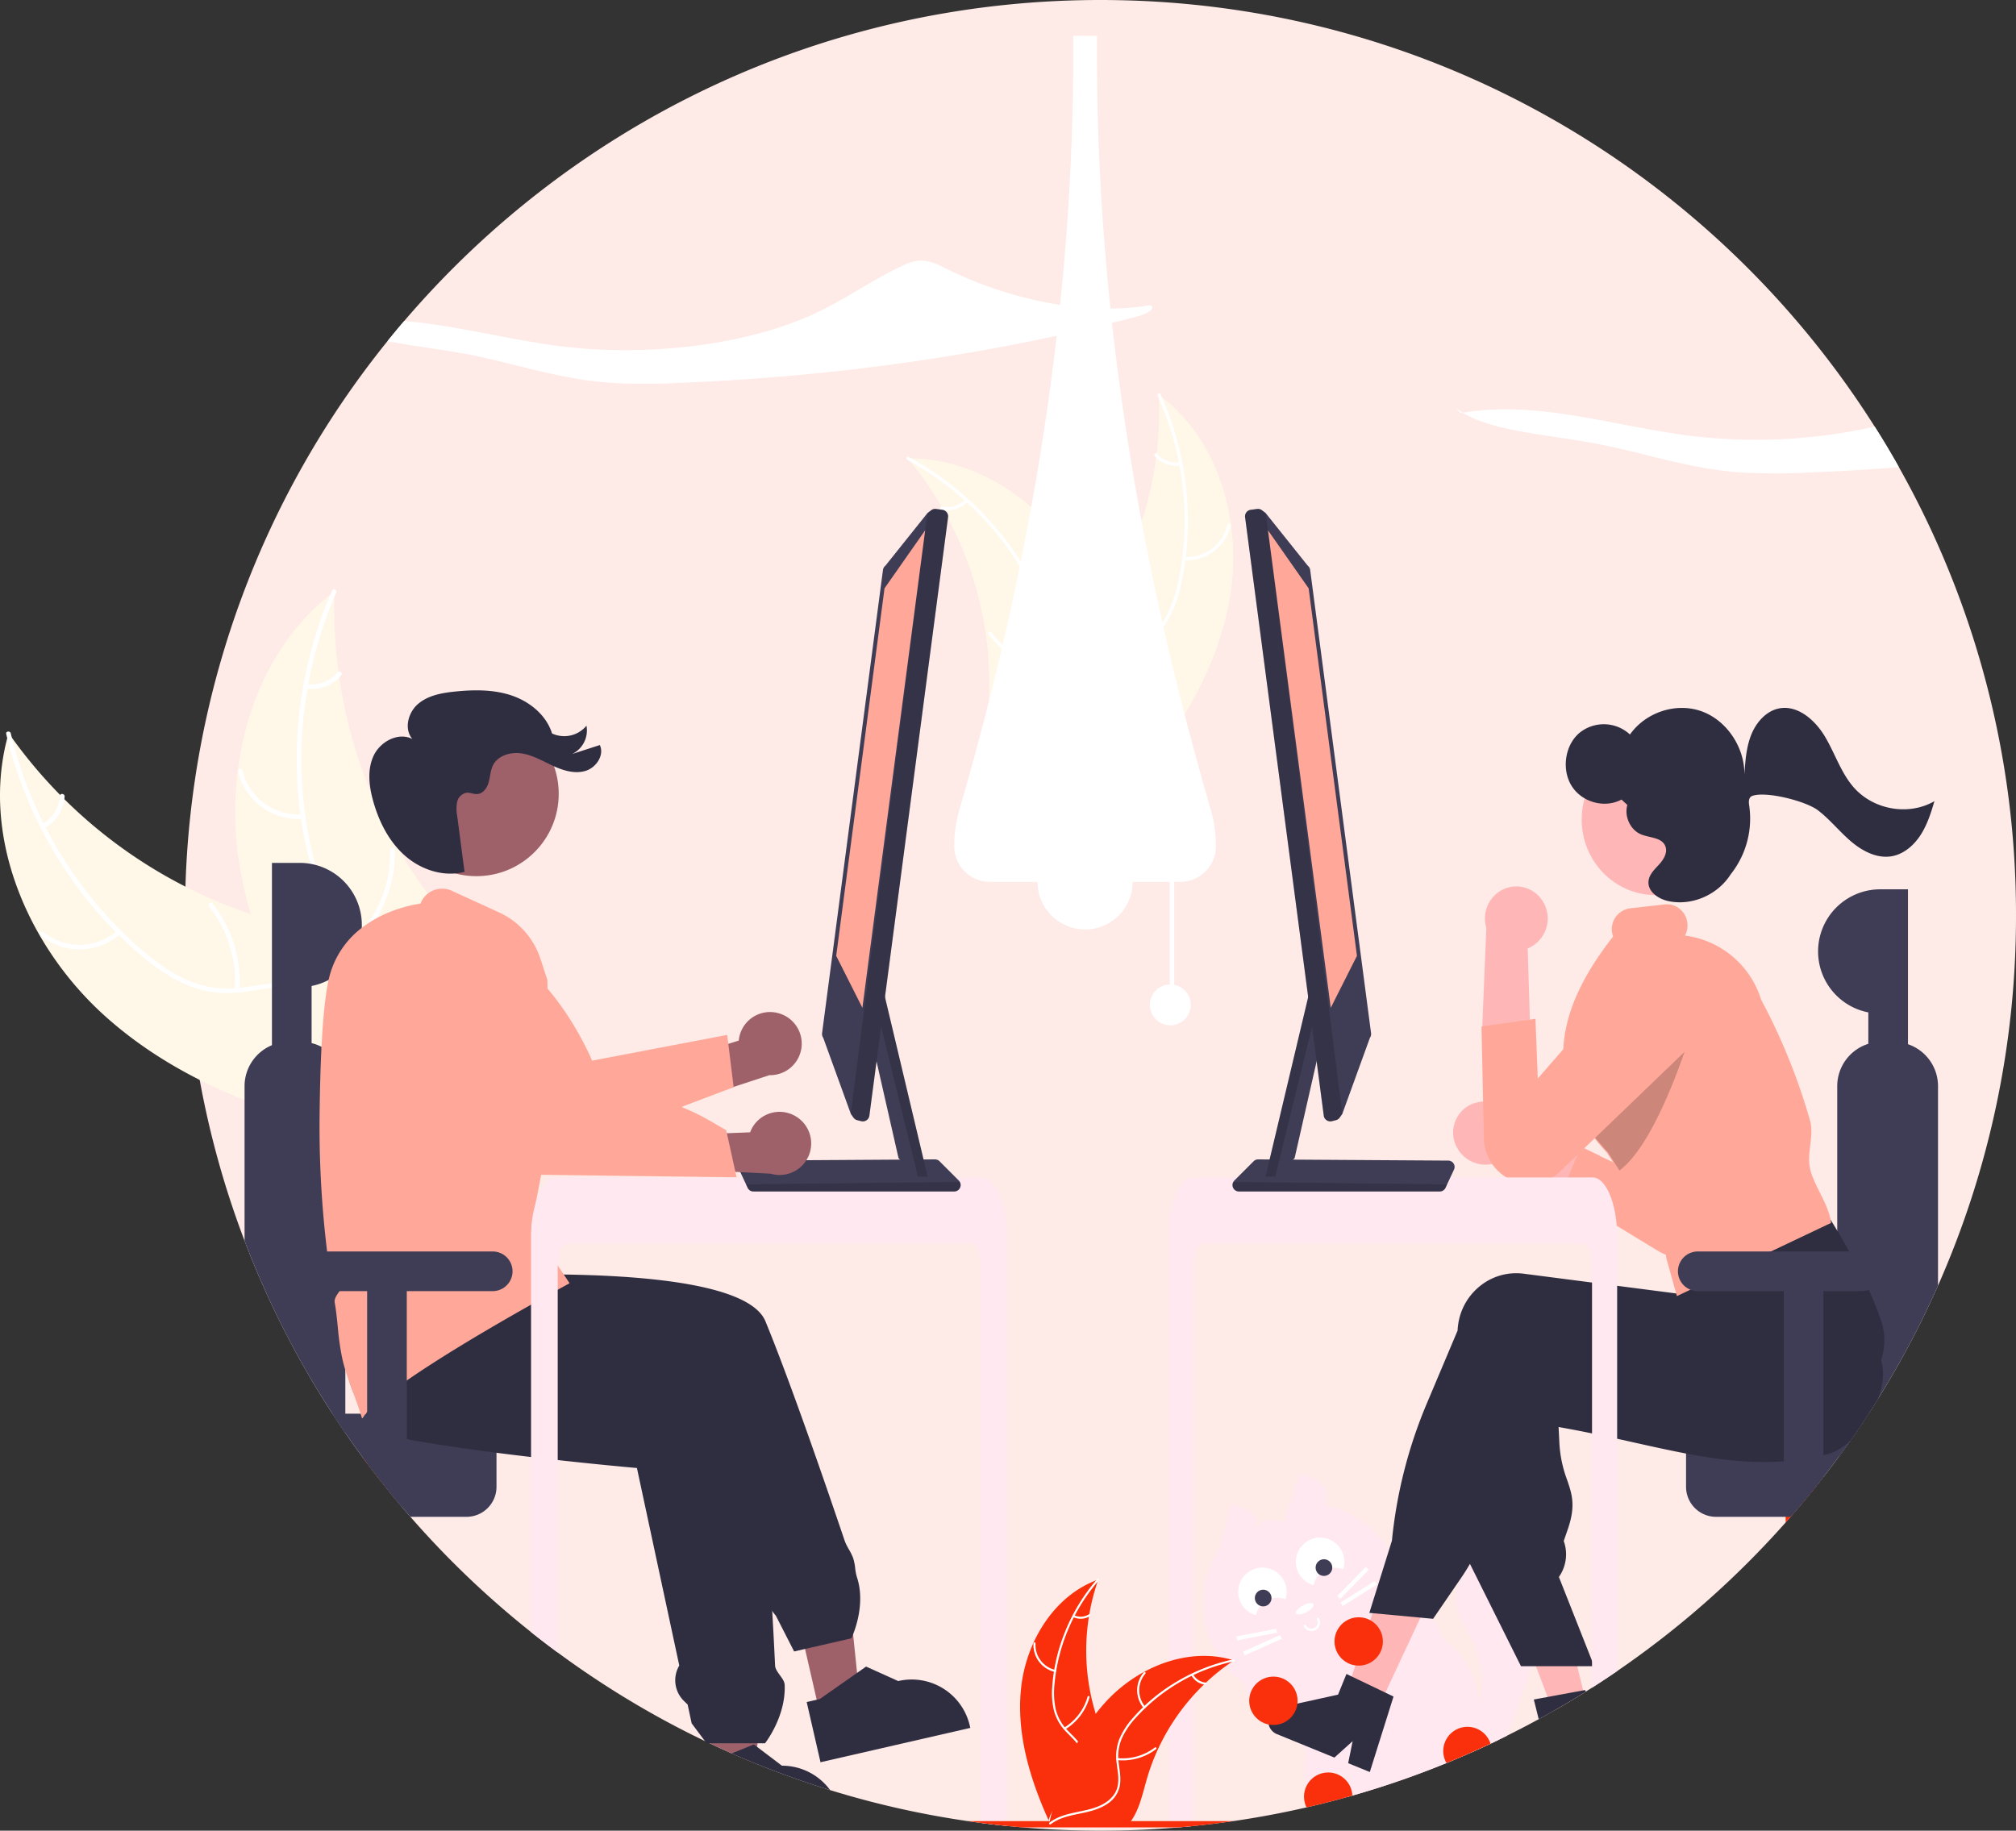 <svg xmlns="http://www.w3.org/2000/svg" data-name="Layer 1" width="883.027" height="802"><rect width="100%" height="100%" fill="#333333" stroke="none"/><path d="M883.026 401a399.08 399.08 0 0 1-34.16 162.2q-1.095 2.475-2.22 4.92c-.37.82-.75 1.63-1.13 2.45-.38.81-.76 1.63-1.15 2.44-.5 1.05-1 2.09-1.51 3.13-.63 1.31-1.27 2.61-1.93 3.91q-.12.27-.27.54c-.55 1.1-1.1 2.2-1.67 3.3-.12.24-.24.48-.37.71-.65 1.28-1.32 2.56-2 3.83v.01q-1.08 2.025-2.17 4.04-2.7 4.98-5.55 9.87c-.57.97-1.13 1.94-1.71 2.9-.53.9-1.06 1.79-1.6 2.68-.37.62-.74 1.23-1.12 1.84q-.9 1.485-1.83 2.97c-.01.01-.01.01-.01.02-1.37 2.2-2.77 4.39-4.18 6.56h-.01c-.65 1.01-1.31 2.01-1.97 3.01v.01q-2.985 4.5-6.09 8.91v.01a.031.031 0 0 0-.02.01v.01l-.02.02q-2.46 3.525-5.02 6.99v.01c-1.09 1.48-2.19 2.96-3.3 4.42q-1.365 1.8-2.76 3.59c-.19.26-.39.51-.6.77v.01c-.25.33-.5.65-.77.98v.01q-5.925 7.575-12.21 14.85h-.01c-.22.27-.45.53-.68.79-.22.26-.46.52-.69.79h-.01c-.35.41-.71.82-1.07 1.23-.35.41-.72.82-1.09 1.23v.01a401.88 401.88 0 0 1-73.8 65.1q-5.43 3.735-11 7.27c-.92.59-1.84 1.17-2.77 1.75-.28.19-.56.36-.84.53-.49.31-.99.62-1.49.93-.49.3-.99.61-1.49.91-1.99 1.22-4 2.42-6.01 3.6-.5.3-1.01.59-1.52.89-.5.29-1.01.58-1.52.87a.092.092 0 0 1-.06.04l-.02.01-.02.02h-.01c-2.52 1.45-5.05 2.88-7.61 4.26q-6.87 3.75-13.88 7.23c-1.16.58-2.33 1.15-3.5 1.72-.97.47-1.95.94-2.92 1.4-.27.13-.53.26-.8.38-.81.38-1.62.76-2.43 1.13-.88.42-1.77.82-2.65 1.22-.99.45-1.97.89-2.96 1.33-3.72 1.66-7.48 3.26-11.25 4.8a392.113 392.113 0 0 1-41.23 14.26c-.65.19-1.31.38-1.97.56q-8.985 2.52-18.1 4.61-15.915 3.66-32.12 6.01c-.02 0-.05.01-.07.01-1.29.19-2.59.37-3.88.55-.11.02-.23.04-.35.05-.01.01-.02.01-.04 0 0 0 0 .01-.01 0-1.43.19-2.86.38-4.3.56-.1.02-.2.03-.3.04-1.34.16-2.69.32-4.04.47-1.45.16-2.9.31-4.36.46-1.11.11-2.22.22-3.33.32a1.529 1.529 0 0 1-.3.03c-1.01.09-2.02.18-3.03.26-.04 0-.09.01-.13.01-.88.08-1.76.14-2.64.21q-15.525 1.23-31.35 1.22-17.175 0-34-1.43c-.04 0-.08-.01-.12-.01q-3.585-.3-7.16-.66c-.63-.06-1.25-.13-1.88-.19-.12-.01-.24-.02-.36-.04l-.58-.06c-.1-.01-.21-.02-.31-.04-.83-.09-1.66-.18-2.5-.28-.93-.11-1.87-.22-2.8-.34-.93-.11-1.87-.23-2.8-.36-.2-.02-.41-.04-.61-.08-.68-.08-1.36-.17-2.03-.27-.33-.04-.65-.09-.97-.14-.65-.09-1.29-.18-1.94-.28-.02 0-.05-.01-.07-.01a395.166 395.166 0 0 1-60.29-13.59h-.01c-1.07-.33-2.14-.67-3.21-1.01q-.48-.135-.96-.3-4.17-1.335-8.29-2.76-5.685-1.95-11.29-4.08c-1.02-.39-2.03-.78-3.05-1.17-2.03-.8-4.05-1.6-6.06-2.42q-5.145-2.1-10.22-4.33h-.01v-.01q-4.74-2.085-9.41-4.3a1.006 1.006 0 0 1-.26-.12c-.01 0-.01-.01-.02-.01-.69-.32-1.38-.65-2.07-.98l-.02-.01a396.9 396.9 0 0 1-49.49-28.26q-7.605-5.085-14.95-10.51-5.925-4.365-11.68-8.95a401.648 401.648 0 0 1-52.84-50.49h-.01v-.01c-1.13-1.29-2.23-2.57-3.35-3.87v-.01c-.16-.18-.31-.36-.46-.54-.71-.83-1.4-1.65-2.09-2.49v-.01q-1.41-1.665-2.76-3.34c-.2-.24-.39-.47-.58-.71h-.01v-.01c-.74-.9-1.47-1.81-2.19-2.72-.37-.45-.73-.91-1.09-1.37h-.01v-.01q-3.27-4.125-6.41-8.33v-.01c-.58-.77-1.15-1.54-1.71-2.32h-.01q-4.02-5.43-7.83-10.99v-.01q-1.44-2.085-2.85-4.2-1.41-2.115-2.79-4.24h-.01q-1.424-2.19-2.82-4.4c-.05-.08-.1-.15-.14-.22q-1.38-2.175-2.72-4.38c-.72-1.17-1.43-2.33-2.12-3.5-.48-.79-.95-1.57-1.41-2.37-.17-.27-.32-.54-.47-.8-1.06-1.81-2.1-3.62-3.14-5.44-1.21-2.14-2.41-4.3-3.58-6.46-.48-.89-.96-1.79-1.43-2.69-.17-.29-.32-.58-.47-.88-.56-1.06-1.12-2.12-1.67-3.19-.55-1.06-1.1-2.13-1.64-3.2s-1.08-2.14-1.61-3.22c-.4-.81-.8-1.63-1.19-2.44a2.115 2.115 0 0 1-.11-.21c-.18-.38-.37-.75-.54-1.13a.663.663 0 0 1-.09-.19c-.41-.84-.81-1.67-1.2-2.51-.52-1.08-1.02-2.17-1.52-3.26-.36-.76-.7-1.53-1.05-2.3q-.75-1.62-1.47-3.27c-.51-1.13-1-2.27-1.49-3.41a32 32 0 0 1-.37-.86c-.23-.52-.45-1.04-.67-1.56-.59-1.38-1.17-2.78-1.74-4.17q-.975-2.355-1.9-4.72-.885-2.205-1.72-4.42l-.21-.54v-.01a399.23 399.23 0 0 1-19.64-70.46v-.01a399.879 399.879 0 0 1-5.32-41.48c-.06-.76-.11-1.52-.16-2.28q-.99-14.115-.97-28.34 0-6.315.2-12.57a399.144 399.144 0 0 1 88.48-238.96q3.616-4.485 7.36-8.86C250.607 54.55 359.947 0 482.026 0c142.73 0 268.05 74.57 339.1 186.88q5.55 8.73 10.62 17.78A399.063 399.063 0 0 1 883.026 401z" fill="#FEEAE6"/><path d="M676.206 715.75q-2.16 5.97-4.31 11.94c-.27.76-.55 1.51-.82 2.27q-5.49 15.21-10.99 30.43c-1.16.58-2.33 1.15-3.5 1.72-.97.47-1.95.94-2.92 1.4-.27.13-.53.26-.8.38-.81.38-1.62.76-2.43 1.13-.88.42-1.77.82-2.65 1.22-.99.45-1.97.89-2.96 1.33a13.282 13.282 0 0 1-.87-4.19 24.68 24.68 0 0 1 .79-6.68c.87-3.6 2.25-7.13 3.16-10.74.05-.17.09-.35.13-.52a39.353 39.353 0 0 0-2.66-25.69c-2.26-4.78-5.5-9.13-6.91-14.23a20.538 20.538 0 0 1 1.53-14.28 22.896 22.896 0 0 1 3.07-4.78c.29-.37.6-.72.92-1.07a20.24 20.24 0 0 1 11.14-6.25c8.21-1.46 16.79 2.91 21.38 9.77a19.6 19.6 0 0 1 3.33 9.27c.5 6.01-1.58 11.9-3.63 17.57z" fill="#FFE8F0"/><path d="M653.536 756.37c-1.88-3.47-5.03-6.51-5.63-10.41-1.95-12.52-6.65-21.5-14.44-26.59-2.26-1.47-2.62-4.72-4.01-7.06-.62-1.05-1.25-2.1-1.9-3.13q-1.575-2.565-3.28-5.03a81.704 81.704 0 0 0-7.11-9.04c-1.07-1.19-2.2-2.34-3.37-3.43l-.01-.01c-.73-.7-1.47-1.37-2.24-2.02q-.45-.39-.93-.78l-.02-.02a48.008 48.008 0 0 0-4.24-3.28c-3.39-2.29-7.22-3.88-11.15-2.61a24.352 24.352 0 0 0-4.44 2.04c-.72.41-1.43.84-2.14 1.27-.48.29-.96.58-1.44.88-.39.23-.78.46-1.17.68q-4.53 2.61-9.1 5.12c-.44.25-.88.49-1.33.73h-.01c-.31.18-.63.35-.95.52-.61.34-1.23.68-1.84 1.01q-2.745 1.485-5.5 2.94c-.94.5-1.89.98-2.84 1.46-.44.22-.88.44-1.31.67h-.01c-.16.08-.31.16-.47.24-1.3.67-2.58 1.36-3.82 2.11a31.36 31.36 0 0 0-9.19 8.43c-.48.66-.94 1.34-1.36 2.04a29.058 29.058 0 0 0-1.5 2.8c-.31.65-.6 1.3-.86 1.96v.01a31.368 31.368 0 0 0-.98 19.8v.01c.12.45.25.89.4 1.33.24.74.51 1.48.81 2.2a24.214 24.214 0 0 0 1.12 2.35v.01a44.41 44.41 0 0 0 8.24 10.22l.1.1 1.21 1.18c.22.21.45.42.69.62 3.46 2.97 9.05 5.22 12.21 8.27 1.69 1.63 2.68 3.48 2.29 5.79-1.04 6.13-.81 10.1.25 12.65 2.88 6.96 11.92 3.42 18.11 4.79.66-.18 1.32-.37 1.97-.56a392.113 392.113 0 0 0 41.23-14.26c3.77-1.54 7.53-3.14 11.25-4.8.99-.44 1.97-.88 2.96-1.33.88-.4 1.77-.8 2.65-1.22.81-.37 1.62-.75 2.43-1.13.27-.12.53-.25.8-.38.97-.46 1.95-.93 2.92-1.4-.99-1.93-2.02-3.84-3.05-5.74z" fill="#FFE8F0"/><path d="M580.372 659.284c2.102-6.348-.789-10.536-8.226-12.758a2.05 2.05 0 0 0-3.329.893l-6.494 19.24c-6.792-1.737-11.774-.547-12.856 6.172 2.681-6.843.16-11.136-7.382-12.967a2.05 2.05 0 0 0-3.38.766l-4.271 17.33a44 44 0 1 0 45.938-18.676z" fill="#FFE8F0"/><path d="M576.238 714.12a3.759 3.759 0 0 1-5.084-1.533.536.536 0 0 1 .945-.507 2.682 2.682 0 0 0 4.727-2.537.536.536 0 0 1 .945-.507 3.759 3.759 0 0 1-1.533 5.084z" fill="#fff"/><ellipse cx="730.015" cy="753.777" rx="4.291" ry="1.65" transform="rotate(-28.219 553.3 1044.54)" fill="#fff"/><path d="M550.112 707.591a9.55 9.55 0 0 1 12.918-6.931 10.615 10.615 0 1 0-13.39 6.79q.234.076.472.141z" fill="#fff"/><circle cx="553.284" cy="700.086" r="3.652" fill="#3f3d56"/><path d="M575.388 694.45a9.55 9.55 0 0 1 12.918-6.931 10.615 10.615 0 1 0-13.39 6.79q.235.076.472.142z" fill="#fff"/><circle cx="579.9" cy="686.742" r="3.652" fill="#3f3d56"/><path fill="#fff" d="m585.757 699.193 12.468-12.704 1.258 1.235-12.467 12.704zM587.122 702.12l15.065-9.483.939 1.492-15.064 9.484zM541.53 716.912l17.48-3.366.333 1.732-17.48 3.365zM544.463 723.611l16.231-7.31.724 1.608-16.23 7.31z"/><path d="M45.953 445.089C11.763 414.318-8.94 365.384 3.783 321.18a211.932 211.932 0 0 0 119.345 83.238c18.668 4.866 39.938 8.334 51.295 23.928 7.067 9.703 8.708 22.525 7.035 34.411-1.673 11.887-6.349 23.112-10.982 34.186l.245 2.986c-45.151-8.786-90.578-24.07-124.768-54.841z" fill="#FFF7E8"/><path d="M4.738 321.32c8.69 36.657 29.146 70.776 57.851 95.261 6.206 5.294 12.962 10.124 20.54 13.247a44.74 44.74 0 0 0 23.387 2.745c7.388-.96 14.835-2.799 22.33-1.947 7.898.898 14.497 5.324 19.107 11.697 5.64 7.798 8.143 17.157 10.272 26.395 2.364 10.257 4.657 20.948 11.428 29.33.82 1.016-.803 2.23-1.622 1.215-11.782-14.584-10.17-34.772-18.703-50.888-3.981-7.52-10.253-13.886-18.892-15.465-7.554-1.382-15.234.508-22.707 1.545-7.847 1.09-15.439.826-22.967-1.833-7.7-2.72-14.66-7.295-20.974-12.407a175.743 175.743 0 0 1-36.46-41.082A184.357 184.357 0 0 1 2.724 321.55c-.3-1.266 1.717-1.489 2.015-.23z" fill="#fff"/><path d="M52.839 409.115a27.178 27.178 0 0 1-35.186.679c-1.007-.829.233-2.433 1.242-1.603a25.166 25.166 0 0 0 32.729-.7c.973-.867 2.183.76 1.215 1.624zM102.833 433.554a52.382 52.382 0 0 0-11.36-36.445c-.817-1.019.807-2.233 1.623-1.216a54.486 54.486 0 0 1 11.744 37.95c-.096 1.303-2.103 1.007-2.007-.289zM18.554 361.038a15.384 15.384 0 0 0 7.734-12.38c.08-1.304 2.086-1.008 2.007.288a17.239 17.239 0 0 1-8.525 13.715 1.048 1.048 0 0 1-1.42-.204 1.019 1.019 0 0 1 .204-1.419z" fill="#fff"/><path d="M146.57 258.993c-.027.816-.054 1.632-.067 2.458a202.595 202.595 0 0 0 1.767 32.816c.1.843.216 1.695.34 2.533a213.581 213.581 0 0 0 25.54 74.371 207.416 207.416 0 0 0 17.61 26.136c9.01 11.397 19.686 23.037 24.27 36.353a35.581 35.581 0 0 1 1.221 4.232l-42.905 61.507c-.168.091-.322.193-.49.284l-1.6 2.534c-.367-.402-.738-.827-1.104-1.229-.214-.232-.418-.478-.631-.71-.14-.16-.278-.32-.413-.456a2.856 2.856 0 0 1-.125-.15c-.135-.135-.246-.275-.366-.401q-3.122-3.555-6.205-7.165c-.014-.01-.014-.01-.018-.034-15.613-18.38-29.829-38.226-40.58-59.599-.323-.643-.66-1.295-.965-1.966a197.922 197.922 0 0 1-11.945-30.009 174.98 174.98 0 0 1-4.266-17.182 145.5 145.5 0 0 1-1.538-45.466c3.741-30.186 17.095-58.839 40.655-77.452.603-.476 1.197-.939 1.814-1.405z" fill="#FFF7E8"/><path d="M147.254 259.676c-15.132 34.5-19.34 74.059-11.163 110.891 1.768 7.963 4.254 15.887 8.425 22.943a44.74 44.74 0 0 0 17.02 16.273c6.478 3.681 13.53 6.697 19 11.889 5.767 5.472 8.371 12.98 8.215 20.844-.191 9.622-3.828 18.601-7.69 27.259-4.288 9.612-8.894 19.529-8.534 30.299.044 1.305-1.984 1.296-2.027-.007-.626-18.738 12.815-33.887 15.705-51.892 1.349-8.401.173-17.26-5.773-23.722-5.2-5.65-12.47-8.767-19.061-12.437-6.921-3.855-12.824-8.636-17.234-15.291-4.511-6.808-7.313-14.652-9.276-22.535a175.743 175.743 0 0 1-4.377-54.753 184.357 184.357 0 0 1 15.022-60.79c.523-1.192 2.267-.155 1.747 1.03z" fill="#fff"/><path d="M132.801 358.735a27.178 27.178 0 0 1-28.502-20.642c-.306-1.268 1.65-1.802 1.956-.532a25.166 25.166 0 0 0 26.553 19.147c1.3-.107 1.286 1.92-.007 2.027zM158.005 408.349a52.382 52.382 0 0 0 12.872-35.94c-.04-1.305 1.988-1.296 2.027.007a54.486 54.486 0 0 1-13.47 37.37c-.862.984-2.286-.46-1.43-1.437zM134.372 299.707a15.384 15.384 0 0 0 13.63-5.228c.848-.994 2.271.45 1.428 1.438a17.239 17.239 0 0 1-15.064 5.818 1.048 1.048 0 0 1-1.01-1.017 1.019 1.019 0 0 1 1.016-1.01z" fill="#fff"/><path d="M538.52 263.095c5.961-32.965-3.944-70.37-30.984-90.145A154.345 154.345 0 0 1 475.95 274.1c-8.578 11.127-19.277 22.61-18.86 36.654.259 8.738 5.033 16.852 11.297 22.95 6.265 6.097 13.963 10.474 21.57 14.783l1.19 1.829c22.077-25.196 41.413-54.257 47.374-87.222z" fill="#FFF7E8"/><path d="M507.048 173.456a131.923 131.923 0 0 1 9.18 80.647 56.811 56.811 0 0 1-5.918 16.787 32.584 32.584 0 0 1-12.239 12.011c-4.683 2.743-9.79 5.005-13.724 8.838a19.951 19.951 0 0 0-5.784 15.257c.23 7.005 2.964 13.51 5.858 19.777 3.214 6.96 6.662 14.137 6.502 21.984-.02.95 1.457.925 1.476-.024.278-13.652-9.654-24.556-11.929-37.64-1.062-6.105-.29-12.567 3.98-17.33 3.732-4.164 8.997-6.502 13.762-9.237a34.769 34.769 0 0 0 12.405-11.299 52.52 52.52 0 0 0 6.541-16.498 127.99 127.99 0 0 0 2.668-39.913 134.263 134.263 0 0 0-11.515-44.126c-.392-.863-1.652-.091-1.263.766z" fill="#fff"/><path d="M518.512 245.455a19.793 19.793 0 0 0 20.56-15.302c.21-.926-1.22-1.296-1.43-.369a18.328 18.328 0 0 1-19.155 14.195c-.947-.066-.918 1.41.025 1.476zM500.628 281.823a38.149 38.149 0 0 1-9.714-26.049c.016-.95-1.46-.925-1.476.024a39.68 39.68 0 0 0 10.164 27.086c.636.708 1.66-.357 1.026-1.06zM516.808 202.485a11.204 11.204 0 0 1-9.974-3.678c-.628-.715-1.65.35-1.027 1.06a12.554 12.554 0 0 0 11.025 4.094.763.763 0 0 0 .726-.75.742.742 0 0 0-.75-.726z" fill="#fff"/><path d="M397.593 200.83c.38.458.759.916 1.135 1.386a147.545 147.545 0 0 1 13.619 19.681 65.1 65.1 0 0 1 .933 1.61 155.546 155.546 0 0 1 18.466 54.209 151.059 151.059 0 0 1 1.519 22.9c-.105 10.58-1.06 22.044 2.24 31.755a25.914 25.914 0 0 0 1.184 2.98l52.135 16.277c.137-.023.271-.033.409-.056l2.051.745c.032-.394.056-.805.088-1.2.019-.228.026-.461.046-.69.009-.154.017-.308.034-.446.003-.051.006-.103.006-.142.017-.138.018-.268.031-.395q.212-3.439.377-6.892c.003-.012.003-.012-.004-.028.79-17.546.123-35.311-3.22-52.411-.1-.515-.196-1.041-.321-1.563a144.137 144.137 0 0 0-6.506-22.604 127.44 127.44 0 0 0-5.208-11.795 105.964 105.964 0 0 0-19.393-26.862c-15.616-15.71-36.084-26.251-57.95-26.46a79.134 79.134 0 0 0-1.67.001z" fill="#FFF7E8"/><path d="M397.504 201.528a131.924 131.924 0 0 1 55.885 58.865 56.811 56.811 0 0 1 5.382 16.967 32.583 32.583 0 0 1-2.541 16.959c-2.088 5.009-4.804 9.89-5.637 15.32a19.95 19.95 0 0 0 4.567 15.664c4.401 5.454 10.5 9.002 16.585 12.264 6.756 3.622 13.83 7.277 18.427 13.638.557.77 1.72-.139 1.164-.908-7.997-11.068-22.492-13.794-32.186-22.871-4.524-4.236-7.798-9.86-7.257-16.233.474-5.572 3.27-10.608 5.427-15.662a34.77 34.77 0 0 0 3.103-16.49 52.52 52.52 0 0 0-4.71-17.11 127.99 127.99 0 0 0-21.9-33.476 134.263 134.263 0 0 0-35.762-28.298c-.833-.453-1.374.921-.547 1.371z" fill="#fff"/><path d="M450.005 252.114a19.793 19.793 0 0 0 7.204-24.597c-.39-.866-1.755-.3-1.364.567a18.328 18.328 0 0 1-6.748 22.866c-.796.518.117 1.679.908 1.164zM457.623 291.919a38.149 38.149 0 0 1-23.44-14.95c-.56-.77-1.723.14-1.164.907a39.68 39.68 0 0 0 24.423 15.508c.934.182 1.11-1.285.18-1.465zM422.774 218.83a11.204 11.204 0 0 1-10.179 3.069c-.931-.194-1.106 1.273-.18 1.465a12.555 12.555 0 0 0 11.267-3.37.763.763 0 0 0 .128-1.035.742.742 0 0 0-1.036-.128z" fill="#fff"/><path d="M131.275 378.018a27.215 27.215 0 0 1 27.214 27.214 27.22 27.22 0 0 1-22.003 26.71v44.512h-17.371v-98.436z" fill="#3f3d56"/><path d="M797.889 638.756v9.32q-5.925 7.575-12.21 14.85c-.45.53-.91 1.05-1.38 1.58-.71.83-1.44 1.65-2.17 2.47v-28.22z" fill="#F9300B"/><path d="M751.649 619.316a13.155 13.155 0 0 0-13.14 13.14v18.91a13.155 13.155 0 0 0 13.14 13.14h32.65c.47-.53.93-1.05 1.38-1.58q6.285-7.275 12.21-14.85c.26-.33.52-.66.77-.99a382.335 382.335 0 0 0 11.7-15.81c.01-.01.02-.01.02-.02q4.14-5.88 8.07-11.94z" fill="#3f3d56"/><path d="M835.719 457.456a18.999 18.999 0 0 0-6.24-1.04h-5.37a19.656 19.656 0 0 0-5.77.87 19.438 19.438 0 0 0-13.61 18.52v157.75c0 .59.03 1.17.08 1.74a18.424 18.424 0 0 0 .51 3c1.7-2.32 3.39-4.66 5.04-7.02.01-.01.02-.01.02-.02q4.14-5.88 8.07-11.94c1.41-2.17 2.81-4.36 4.18-6.56a398.425 398.425 0 0 0 26.24-49.56v-87.39a19.407 19.407 0 0 0-13.15-18.35z" fill="#3f3d56"/><path d="M173.859 638.756v18.83q-6.75-8.07-13.05-16.5c-.58-.77-1.15-1.55-1.72-2.33z" fill="#F9300B"/><path d="M204.339 619.316h-58.73q2.775 4.275 5.65 8.45 3.81 5.565 7.83 10.99c.57.78 1.14 1.56 1.72 2.33q6.315 8.43 13.05 16.5c.84 1.02 1.69 2.03 2.55 3.04q1.65 1.95 3.35 3.88h24.58a13.147 13.147 0 0 0 13.13-13.14v-18.91a13.147 13.147 0 0 0-13.13-13.14z" fill="#3f3d56"/><path d="M140.829 458.606a19.509 19.509 0 0 0-8.96-2.19h-5.36a19.18 19.18 0 0 0-7.39 1.47 19.411 19.411 0 0 0-12 17.92v67.77a398.875 398.875 0 0 0 38.49 75.74q2.775 4.275 5.65 8.45v-151.96a19.421 19.421 0 0 0-10.43-17.2z" fill="#3f3d56"/><path fill="#9e616a" d="m359.293 751.489 17.616-4.042-7.206-69.872-26 5.966 15.59 67.948z"/><path d="M375.319 690.866a20.481 20.481 0 0 1-.73-3.77 23.047 23.047 0 0 0-.88-4.45 23.356 23.356 0 0 0-1.85-3.8c-.35-.64-.72-1.28-1.05-1.93a15.988 15.988 0 0 1-.86-2.01c-10.31-30.45-24.7-71.83-34.68-96.05-5.87-14.25-41.97-18.99-76.03-20.2-4.15-.15-8.27-.25-12.3-.3-1.39-.02-2.77-.04-4.14-.05-3.5-.02-6.91-.02-10.19.02-.43 0-.86 0-1.29.01q-3.585.03-6.95.1c-15.42.3-26.75 1-28.77 1.13l-17.99-11.31-3.51-2.21-.37 2.21-2.83 16.86-4.83 28.77 12.11 3.4 7.86 2.2 46.57 13.06 9.9 2.78.06.02 16.67-.03 45.58-.08 2.2 5.83a10.28 10.28 0 0 0 4.21 14.84l1.71.81 20.83 55.12a24.938 24.938 0 0 0 4.47 13.93c.35.51.73 1.01 1.13 1.5l.46.55 8.01 15.67 4.77-1.1 20.3-4.65.1-.2c.01-.03.27-.58.65-1.54v-.03c1.59-3.97 5.11-14.82 1.66-25.1zM424.809 756.136a26.11 26.11 0 0 0-31.39-19.68l-14.07-6.35-3.94 2.77-16.34 11.46-1.35.31-4.38 1 6.05 26.37 65.62-15.05z" fill="#2f2e41"/><path d="m337.769 715.476-5.95 48.24-.2 1.58-.88 7.19c-3.43-1.4-6.85-2.85-10.23-4.34q-4.74-2.085-9.41-4.3v-48.36z" fill="#9e616a"/><circle cx="208.655" cy="347.771" r="36.073" fill="#9e616a"/><path d="M341.599 733.886c-1-1.37-2.04-2.8-2.1-4.17-.23-4.83-.47-9.61-.72-14.29-.18-3.27-.36-6.5-.54-9.66-.02-.4-.05-.8-.07-1.19-.31-5.23 1.24-10.75 2.73-16.1.49-1.75.98-3.52 1.42-5.29a38.43 38.43 0 0 0 1.37-12.13c-2.56-32.39-14-62.85-19.13-67.98-7.8-7.8-43.07-25.82-65.32-36.78-3.95-1.95-7.49-3.67-10.39-5.07-2.57-1.25-4.64-2.24-6.05-2.92-1.08-.51-1.78-.84-2.02-.96l-.12-.06-8.05.9-1.29.15-7.1.8-46.19 5.18-7.13.8-10.09 1.14-9.11 1.02-.34.03-.06.34c0 .01-.02.08-.04.21a95.32 95.32 0 0 0 0 29.84c1.18 6.71 3.41 13.53 7.37 19.27.54.78 1.1 1.53 1.7 2.25a.351.351 0 0 0 .08.1c.13.16.26.32.4.48v.01a32.92 32.92 0 0 0 17.37 10.57c1 .27 2.02.49 3.07.67 11.19 1.98 23.83 3.8 36.22 5.4 5.13.66 10.22 1.28 15.14 1.86 9.85 1.16 19.05 2.14 26.63 2.92 10.62 1.08 18.08 1.75 19.74 1.89l18.55 86.54a12.683 12.683 0 0 0 2.14 15.61l1.52 1.47 1.76 8.24 5.8 7.76.73.98h25.59l.14-.17c.09-.12 9.09-11.68 8.48-25.45-.06-1.42-1.05-2.77-2.09-4.21z" fill="#2f2e41"/><path d="M340.9 443.851a13.742 13.742 0 0 0-17.31 12.016l-29.972 9.368 1.25 19.603 42.142-13.824a13.816 13.816 0 0 0 3.89-27.163z" fill="#9e616a"/><path d="m321.344 476.29-22.4 8.478-.574 1.111a11.302 11.302 0 0 1-15.223 4.868l-50.35 19.057s-22.486-22.502-38.495-42.583l5.456-33.56a64.289 64.289 0 0 1 7.924-22.087c32.83 7.2 51.677 53.095 51.677 53.095l59.17-11.29z" fill="#FFA899"/><path d="M203.529 381.916c-9.031 2.439-18.988-.804-26.035-6.955s-11.457-14.867-13.997-23.87c-1.86-6.594-2.742-13.913.193-20.103s10.837-10.366 16.933-7.24c-3.76-4.38-1.881-11.627 2.51-15.375s10.423-4.823 16.167-5.41c8.336-.853 16.947-.948 24.879 1.752s15.14 8.605 17.622 16.609a12.64 12.64 0 0 0 15.077-3.404 11.452 11.452 0 0 1-6.31 12.417l12.154-3.94c2.09 4.424-1.573 9.9-6.256 11.316s-9.74-.132-14.184-2.179-8.752-4.634-13.58-5.433-10.498.753-12.73 5.107c-1.17 2.28-1.231 4.952-1.91 7.423s-2.4 5.033-4.954 5.235c-1.615.128-3.195-.732-4.805-.556a5.177 5.177 0 0 0-4.054 3.962 15.199 15.199 0 0 0-.014 5.98l3.087 23.598z" fill="#2f2e41"/><path d="m248.849 561.226-1.91-2.87-13.94-20.91-.28-.41 4.31-22.36 1.34-6.98 2.93-15.19-.85-34.77-.61-24.6-.09-3.86-3.09-9.42a33.929 33.929 0 0 0-18-20.11l-20.8-9.52a10.141 10.141 0 0 0-13.431 5.028q-.14.307-.259.622c-2.85.39-15.22 2.47-25.71 10.61a39.058 39.058 0 0 0-14.48 22.62c-.02.07-.03.14-.05.21-1.39 6.21-2.43 16.01-3.1 29.29q-.675 13.17-.85 30.86a448.623 448.623 0 0 0 3.31 58.82c.23 1.86.47 3.71.72 5.57.21 1.56 1.71 3.05 3.16 4.48 1.33 1.31 2.7 2.67 2.89 3.9.17 1.08-.52 2.21-1.34 3.39-.1.15-.21.3-.31.45-1.02 1.45-2.07 2.96-1.8 4.55.63 3.58 1 7.22 1.35 10.74a113.671 113.671 0 0 0 2.1 14.42c.35 1.46.75 2.93 1.2 4.4 1.05 3.45 2.32 6.89 3.56 10.25 1.07 2.92 2.18 5.92 3.12 8.88.18.55.35 1.09.51 1.63l.08.28.29.05h.02a11.059 11.059 0 0 1 1.4-1.96.406.406 0 0 1 .09-.1q.21-.255.48-.54c2.19-2.39 6.95-6.68 17.37-13.91 2.33-1.61 4.94-3.36 7.86-5.28 10.71-7.01 25.67-16.14 46.57-27.93q7.86-4.44 16.87-9.39z" fill="#FFA899"/><path d="M361.019 781.206a26.058 26.058 0 0 0-18.53-7.67l-10.87-8.24-1.43-1.09-9.68 3.94c3.38 1.49 6.8 2.94 10.23 4.34q16.095 6.57 32.87 11.74a26.325 26.325 0 0 0-2.59-3.02z" fill="#2f2e41"/><path fill="#ffb6b6" d="m602.45 750.808-13.614-6.511 18.701-56.905 20.093 9.61-25.18 53.806zM693.719 741.636q-5.94 3.705-12.03 7.2v.03l-.06.01-.02.01-1.54.38-2.21-5.84-5.1-13.47-13.9-36.7 21.61-5.33 1.22 4.95 9.14 37.07 2.62 10.6zM638.604 503.475a14.192 14.192 0 0 0 19.226 4.823 13.594 13.594 0 0 0 1.825-1.322l43.04 24.7-1.869-25.355-40.586-19.568a14.14 14.14 0 0 0-17.151-2.234 13.607 13.607 0 0 0-4.661 18.67q.086.144.176.286z"/><path d="m684.191 522.375 7.608 4.637 34.17 20.836a20.147 20.147 0 0 0 27.765-6.393l.011-.018a19.713 19.713 0 0 0 2.513-13.916l-15.187-75.873a21.053 21.053 0 0 0-27.636-15.977 20.045 20.045 0 0 0-12.648 24.351l15.88 53.846-24.341-11.349z" fill="#FFA899"/><path d="M824.299 597.186c-.01-.03-.03-.14-.06-.31l-.03-.11q-.105-.54-.24-1.2a269.775 269.775 0 0 0-7.85-29.97 92.057 92.057 0 0 0-7.47-17.34c-.1-.18-.21-.36-.32-.54l-.37-.6-3.11 1.14-.12.04-47.28 17.33-13.67 5.01-.43.16-2.33 9.5-32.69-4.23-26.64-3.45-7.65-.99a25.214 25.214 0 0 0-18.79 5.14 26.211 26.211 0 0 0-9.97 17.64c-.1.76-.16 1.53-.19 2.29l-2.31 86.17v.11l1.07 2.14 22.35 44.84h15.49l9.14-.01h7.43l-15.45-39.09.35-.53a17.189 17.189 0 0 0 1.77-15.23l1.74-5.04c3.61-10.41 1.9-15.41-.26-21.73a53.692 53.692 0 0 1-3.38-16.03l-.36-7.13c9.07 1.59 17.52 3.36 25.66 5.14q4.08.885 8.08 1.79c7.59 1.69 14.92 3.32 22.1 4.68 14.54 2.77 28.47 4.46 42.78 3.41.28-.02.56-.04.84-.07 3.48-.28 6.98-.73 10.52-1.36 1.99-.36 3.99-.77 6.01-1.25l1.69-.42a19.444 19.444 0 0 0 4.46-1.79 29.187 29.187 0 0 0 5.55-4.02c.01-.01.02-.01.02-.02q4.14-5.88 8.07-11.94c1.41-2.17 2.81-4.36 4.18-6.56 2-5.49 2.76-11.03 1.67-15.57z" fill="#2f2e41"/><path d="M824.629 580.996c-.15-.64-.34-1.29-.54-1.92a136.814 136.814 0 0 0-5.54-14.02c-2.36-5.2-5.19-10.77-8.56-16.8q-2.445-4.38-5.26-9.11-1.41-2.37-2.93-4.83a2.542 2.542 0 0 0-.13-.22l-.29-.48-46.78 6.26-17.42 2.33-1.04 8.68-.25 2.15c-.01 0-.01 0 0 .01l-.7 5.86v.01l-.93 7.74-.08-.01-25.85-3.35-26.64-3.45-14.31-1.85a25.214 25.214 0 0 0-18.79 5.14 26.211 26.211 0 0 0-9.97 17.64c-.09.7-.15 1.42-.18 2.13l-13.5 31.99a206.396 206.396 0 0 0-15.26 60.04l-9.9 31.65 1.41.13 20.98 1.95 5.54.52 12.2-17.81a94.04 94.04 0 0 0 3.94-6.26 95.074 95.074 0 0 0 5.39-10.84l26.39-62.8q3.06.525 6.06 1 13.875 2.25 26.64 3.67c27.67 3.09 51.63 3.33 72.96.71q8.985-1.095 17.37-2.88 3.075-.645 6.07-1.39c.47-.11.93-.22 1.39-.34a25.52 25.52 0 0 0 17.85-16.68 26.038 26.038 0 0 0 .66-14.57z" fill="#2f2e41"/><ellipse cx="725.154" cy="359.047" rx="32.358" ry="33.08" fill="#ffb6b6"/><path d="M801.989 535.426c-.05-.37-.11-.74-.19-1.11-.77-4.06-2.77-8.04-4.7-11.9-1.84-3.68-3.59-7.16-4.31-10.62-.71-3.41-.29-6.83.12-10.13.44-3.58.9-7.28-.13-10.87a266.743 266.743 0 0 0-21.4-52.86 40.188 40.188 0 0 0-33.35-28.06 9.472 9.472 0 0 0 1.07-5.46 9.26 9.26 0 0 0-3.41-6.27 8.927 8.927 0 0 0-6.59-1.92l-15.04 1.69a9.22 9.22 0 0 0-8.01 10.21 9.96 9.96 0 0 0 .5 2.18c-13.96 17.78-21.13 33.98-21.79 49.3v.01a52.232 52.232 0 0 0 .03 5.31 52.907 52.907 0 0 0 3.68 16.67 71.099 71.099 0 0 0 9.96 17.13q1.26 1.59 2.61 3.12 1.26 1.5 2.82 3.15l2.63 4.12 2.45 3.85 13.1 30.23 6.67-.22.93 6.65.22 1.55 4.32 15.47.32 1.16 5.91-2.81 35.26-16.74 26.36-12.52z" fill="#FFA899"/><path d="M847.351 530.436a70.782 70.782 0 0 0 12.502 20.128 74.376 74.376 0 0 0 2.853 3.196l5.119 8.032c18.869-14.143 34.157-69.832 34.157-69.832l-21.29-4.142z" transform="translate(-158.487 -49)" opacity=".2" style="isolation:isolate"/><path d="M675.976 395.217a14.225 14.225 0 0 1-4.804 19.25 13.647 13.647 0 0 1-2.025.994l1.507 49.603-21.481-13.522 1.862-45.03a14.185 14.185 0 0 1 6.11-16.205 13.575 13.575 0 0 1 18.642 4.589q.097.16.189.321z" fill="#ffb6b6"/><path d="m672.542 446.34-23.623 3.36 1.016 48.918a20.468 20.468 0 0 0 10.006 17.249 19.611 19.611 0 0 0 23.426-2.66l55.77-53.643a21.145 21.145 0 0 0 1.558-29.036 20.054 20.054 0 0 0-28.26-2.377q-.239.201-.47.41a20.573 20.573 0 0 0-1.571 1.564l-36.826 42.364z" fill="#FFA899"/><path d="m694.319 740.386-.87.16-11.76 2.17-3.83.71-6.03 1.11 2.14 8.63c2.57-1.39 5.11-2.82 7.64-4.28l.02-.01.06-.01v-.03q6.09-3.48 12.03-7.2c.28-.17.56-.34.84-.53zM606.799 741.516l-14.73-7.06-2.31-1.11-3.69 9.06-25.76 5.67a6.112 6.112 0 0 0-1 11.63l25.17 10.27 7.99-7.19-1.96 9.65 9.48 3.87 10.39-33.07zM811.742 344.7c-5.5-6.413-8.116-14.923-12.513-22.207-4.397-7.284-12.049-13.803-20.132-12.108-5.572 1.169-9.879 6.086-12.06 11.568-2.179 5.482-2.588 11.528-2.97 17.45.135-12.17-7.883-23.97-18.93-27.854-11.045-3.883-24.264.449-31.204 10.227a16.866 16.866 0 0 0-22.402-.47c-6.208 5.548-7.582 16.11-3.016 23.187s14.453 9.714 21.71 5.789l2.564 2.36c-1.444 5.05 1.357 11.015 6.064 12.916 3.816 1.542 9.205 1.285 10.633 5.29.998 2.8-.867 5.787-2.852 7.937-1.984 2.151-4.34 4.372-4.578 7.348-.36 4.49 4.28 7.636 8.498 8.583 10.172 2.285 21.458-2.425 27.32-11.402q.17-.26.369-.52a39.279 39.279 0 0 0 7.9-30.033c-.33-2.075.003-3.618 1.433-4.11 6.183-2.123 23.505 2.334 28.747 6.363 5.242 4.028 9.44 9.36 14.49 13.647 5.05 4.289 11.484 7.597 17.896 6.429 5.135-.935 9.503-4.663 12.442-9.16 2.938-4.497 4.629-9.738 6.144-14.947-11.355 6.56-26.896 3.813-35.553-6.282z" fill="#2f2e41"/><path d="M708.325 541.882v190.2q-5.43 3.735-11 7.27v-184.86c0-5.36-1.8-9.71-4.01-9.72h-166.49c-2.22.01-4.01 4.36-4.02 9.72v245.46c-2.22.22-4.44.43-6.66.61-.92.08-1.85.15-2.77.22-.53-.98-1.05-1.97-1.57-2.97v-255.93c0-1.48.06-2.97.16-4.44.9-12.48 5.37-21.6 10.6-21.62h175a4.682 4.682 0 0 1 1.84.39c4.38 1.86 7.84 10.02 8.71 20.57.14 1.68.22 3.39.21 5.1zM441.195 541.882v257.31c-.15.24-.3.47-.45.71q-5.64-.57-11.23-1.31v-244.1c0-5.36-1.91-9.71-4.26-9.72h-176.71c-2.35.01-4.26 4.36-4.26 9.72v169.46q-5.925-4.365-11.68-8.95v-173.12c0-1.48.06-2.97.17-4.44.95-12.48 5.7-21.6 11.26-21.62h185.73a5.14 5.14 0 0 1 1.95.39c4.65 1.86 8.33 10.02 9.26 20.57.15 1.68.22 3.39.22 5.1z" fill="#FFE8F0"/><path fill="#3f3d56" d="m381.974 456.372 11.581 50.955 7.4 8.106h5.339l-22.003-92.646-1.089 15.739v.011l-1.228 17.835z"/><path d="M420.539 518.036a.981.981 0 0 0-.13-.22 2.012 2.012 0 0 0-.45-.64l-1.35-1.35-7.1-7.11a2.806 2.806 0 0 0-1.95-.8h-.03l-5.01.03-4.31.03-6.02.04-41 .26-26.95.17a2.785 2.785 0 0 0-2.75 2.77 2.898 2.898 0 0 0 .26 1.17l.52 1.11 1.09 2.33 1.42 3.05.7 1.5a2.775 2.775 0 0 0 2.51 1.6h88.01a2.824 2.824 0 0 0 2.54-3.94z" fill="#3f3d56"/><path d="m485.267 567.874.695 1.505a2.799 2.799 0 0 0 2.513 1.599h88.013a2.819 2.819 0 0 0 2.537-3.938.84.84 0 0 0-.128-.22z" transform="translate(-158.487 -49)" opacity=".17" style="isolation:isolate"/><path opacity=".17" style="isolation:isolate" d="M383.202 438.526v.011l18.842 76.896h4.25l-22.003-92.646-1.089 15.739z"/><path d="m412.759 223.336-2.76-.37a2.892 2.892 0 0 0-2.13.57l-1.65 1.27-18.37 22.98a2.892 2.892 0 0 0-1.1 1.92l-1.03 7.82-25.64 195.09a2.925 2.925 0 0 0 .51 2.05l12.08 33.3.36.52.78 1.11a2.938 2.938 0 0 0 1.66 1.14l1.75.44a2.896 2.896 0 0 0 2.34-.42 2.852 2.852 0 0 0 1.24-2.02l3.13-23.78v-.01l2-15.26 1.69-12.87v-.01l27.64-210.23a2.887 2.887 0 0 0-2.486-3.238z" fill="#3f3d56"/><path d="m564.701 273.807-33.547 263.164.364.515.777 1.107a2.93 2.93 0 0 0 1.66 1.14l1.753.441a2.906 2.906 0 0 0 3.58-2.438l34.455-262.157a2.896 2.896 0 0 0-2.494-3.247l-2.767-.364a2.855 2.855 0 0 0-2.13.573z" transform="translate(-158.487 -49)" opacity=".17" style="isolation:isolate"/><path fill="#FFA899" d="m405.226 232.333-17.803 25.411-21.16 161.001 11.472 22.759 27.491-209.171z"/><path fill="#3f3d56" d="m578.645 456.372-11.581 50.955-7.4 8.106h-5.339l22.004-92.646 1.088 15.739v.011l1.228 17.835z"/><path d="m634.379 508.446-67.94-.43-6.03-.04-4.3-.03-5.01-.03h-.04a2.765 2.765 0 0 0-1.94.8l-8.46 8.46a2.184 2.184 0 0 0-.45.64.981.981 0 0 0-.13.22 2.824 2.824 0 0 0 2.54 3.94h88.01a2.8 2.8 0 0 0 2.52-1.6l.69-1.5 1.42-3.05 1.61-3.44a2.742 2.742 0 0 0 .26-1.17 2.785 2.785 0 0 0-2.75-2.77z" fill="#3f3d56"/><path d="m792.325 567.874-.694 1.505a2.799 2.799 0 0 1-2.514 1.599h-88.013a2.819 2.819 0 0 1-2.536-3.938.84.84 0 0 1 .127-.22z" transform="translate(-158.487 -49)" opacity=".17" style="isolation:isolate"/><path opacity=".17" style="isolation:isolate" d="M577.417 438.526v.011l-18.842 76.896h-4.25l22.004-92.646 1.088 15.739z"/><path d="m600.539 452.616-26.67-202.91a2.892 2.892 0 0 0-1.1-1.92l-18.36-22.98-1.65-1.27a2.929 2.929 0 0 0-2.14-.57l-2.76.37a2.894 2.894 0 0 0-2.5 3.24l27.64 210.24v.01l1.69 12.86 2.01 15.27v.02l3.12 23.76a2.832 2.832 0 0 0 1.25 2.02 2.873 2.873 0 0 0 2.33.42l1.75-.44a2.939 2.939 0 0 0 1.66-1.14l.78-1.11.36-.52 12.08-33.3a2.876 2.876 0 0 0 .51-2.05z" fill="#3f3d56"/><path d="m712.891 273.807 33.548 263.164-.365.515-.777 1.107a2.93 2.93 0 0 1-1.66 1.14l-1.753.441a2.906 2.906 0 0 1-3.58-2.438L703.85 275.579a2.896 2.896 0 0 1 2.493-3.247l2.767-.364a2.855 2.855 0 0 1 2.131.573z" transform="translate(-158.487 -49)" opacity=".17" style="isolation:isolate"/><path fill="#FFA899" d="m555.393 232.333 17.803 25.411 21.16 161.001-11.472 22.759-27.491-209.171z"/><path d="M224.499 556.936a8.208 8.208 0 0 1-.13 1.5c-.04.24-.09.47-.15.7a8.692 8.692 0 0 1-8.41 6.49h-37.63v89.75a8.648 8.648 0 0 1-1.77 5.25c-.86-1.01-1.71-2.02-2.55-3.04q-6.75-8.07-13.05-16.5v-75.46h-16.8a8.685 8.685 0 0 1-.72-17.34q.36-.03.72-.03h71.8a8.687 8.687 0 0 1 8.69 8.68zM824.129 556.936a8.694 8.694 0 0 1-5.58 8.12 8.508 8.508 0 0 1-2.43.54c-.22.02-.45.03-.67.03h-16.79v81.46c-.25.33-.51.66-.77.99q-5.925 7.575-12.21 14.85a8.622 8.622 0 0 1-4.39-7.55v-89.75h-37.64a8.503 8.503 0 0 1-3.24-.63 8.66 8.66 0 0 1-5.22-6.08v-.01a8.585 8.585 0 0 1 .7-5.86c-.01-.01-.01-.01 0-.01a8.495 8.495 0 0 1 1.54-2.16 8.692 8.692 0 0 1 6.22-2.62h71.8a8.678 8.678 0 0 1 8.68 8.677zM823.554 389.598a27.215 27.215 0 0 0-27.214 27.215 27.22 27.22 0 0 0 22.003 26.71v44.511h17.371v-98.436z" fill="#3f3d56"/><path d="M348.405 488.973a13.742 13.742 0 0 0-19.845 7.083l-31.379 1.224-4.227 14.616 44.609 2.284a13.816 13.816 0 0 0 10.842-25.207z" fill="#9e616a"/><path d="m322.63 515.756-32.232-.402-4.08-.055-65.578-.826s-17.808-16.99-33.314-34.481l2.173-15.72a64.228 64.228 0 0 1 21.535-39.767c22.21 14.84 35.089 44.213 35.089 44.213l21.595 9.664a94.547 94.547 0 0 1 43.17 12.643l7.101 4.114z" fill="#FFA899"/><path d="M423.899 797.816h116.26q-11.895 1.74-24.01 2.75h-68.24q-12.12-1.005-24.01-2.75z" fill="#F9300B"/><path d="M447.273 739.287c2.25-20.307 14.548-40.45 33.794-47.306a94.135 94.135 0 0 0 .869 64.624c3.078 7.997 7.335 16.57 4.649 24.707-1.672 5.063-5.874 8.976-10.596 11.45-4.723 2.475-9.985 3.694-15.181 4.89l-1.014.862c-8.522-18.569-14.77-38.92-12.52-59.227z" fill="#F9300B"/><path d="M481.264 692.362a80.46 80.46 0 0 0-19.395 45.546 34.65 34.65 0 0 0 .54 10.843 19.873 19.873 0 0 0 5.065 9.15c2.26 2.418 4.852 4.629 6.485 7.554a12.168 12.168 0 0 1 .727 9.924c-1.353 4.055-4.082 7.382-6.865 10.543-3.089 3.509-6.353 7.105-7.625 11.72-.154.558-1.012.287-.858-.272 2.212-8.028 9.914-12.675 13.52-19.927 1.683-3.384 2.356-7.296.689-10.823-1.458-3.083-4.129-5.366-6.438-7.794a21.205 21.205 0 0 1-5.287-8.763 32.032 32.032 0 0 1-.954-10.782 78.062 78.062 0 0 1 5.384-23.796 81.887 81.887 0 0 1 14.407-23.79c.38-.437.982.233.605.667z" fill="#fff"/><path d="M462.038 732.456a12.072 12.072 0 0 1-9.357-12.522.45.45 0 0 1 .9.033 11.178 11.178 0 0 0 8.728 11.63c.566.126.292.984-.27.859zM466.166 756.826a23.267 23.267 0 0 0 10.21-13.538c.156-.558 1.015-.287.859.271a24.2 24.2 0 0 1-10.653 14.066c-.496.303-.909-.498-.416-.799zM470.51 707.633a6.833 6.833 0 0 0 6.47-.415c.49-.309.903.492.415.799a7.657 7.657 0 0 1-7.157.475.465.465 0 0 1-.294-.565.452.452 0 0 1 .565-.294z" fill="#fff"/><path d="M540.486 727.403c-.302.202-.603.404-.904.613a89.985 89.985 0 0 0-11.385 9.136c-.278.255-.556.517-.826.779a94.868 94.868 0 0 0-20.224 28.476 92.128 92.128 0 0 0-4.872 13.123c-1.779 6.203-3.215 13.07-6.833 18.173a15.81 15.81 0 0 1-1.21 1.536l-33.308.446c-.076-.037-.153-.067-.23-.104l-1.328.079c.05-.236.107-.48.157-.717.03-.137.065-.274.094-.411.021-.092.043-.183.057-.267.007-.03.014-.061.022-.084.014-.084.036-.16.05-.236q.474-2.047.979-4.095c0-.008 0-.008.007-.015a135.464 135.464 0 0 1 10.999-30.078c.148-.284.296-.574.46-.858a87.913 87.913 0 0 1 7.735-12.082 77.707 77.707 0 0 1 5.096-5.989 64.628 64.628 0 0 1 16.009-12.33c11.862-6.466 25.66-9.068 38.478-5.386.328.095.649.19.977.291z" fill="#F9300B"/><path d="M540.416 727.827a80.46 80.46 0 0 0-42.907 24.69 34.648 34.648 0 0 0-6.098 8.981 19.873 19.873 0 0 0-1.465 10.356c.35 3.291 1.088 6.617.63 9.936a12.168 12.168 0 0 1-5.394 8.362c-3.522 2.423-7.704 3.436-11.828 4.284-4.58.942-9.351 1.848-13.144 4.767-.46.354-.982-.38-.523-.733 6.6-5.079 15.547-4.151 22.793-7.771 3.381-1.69 6.274-4.407 7.066-8.227.693-3.34-.066-6.77-.448-10.1a21.206 21.206 0 0 1 1.055-10.178 32.032 32.032 0 0 1 5.73-9.184 78.062 78.062 0 0 1 18.625-15.758 81.887 81.887 0 0 1 25.827-10.322c.566-.12.643.778.082.897z" fill="#fff"/><path d="M500.927 748.265a12.072 12.072 0 0 1 .067-15.631c.379-.439 1.078.129.7.568a11.178 11.178 0 0 0-.034 14.54c.375.442-.36.962-.733.523zM489.55 770.208a23.267 23.267 0 0 0 16.302-4.662c.461-.352.983.382.523.734a24.201 24.201 0 0 1-16.975 4.817c-.577-.057-.425-.945.15-.889zM522.635 733.546a6.833 6.833 0 0 0 5.416 3.564c.578.049.426.937-.149.888a7.657 7.657 0 0 1-6-3.93.465.465 0 0 1 .105-.628.453.453 0 0 1 .628.106z" fill="#fff"/><circle cx="557.762" cy="745.101" r="10.593" fill="#F9300B"/><path d="M592.346 786.63c-.65.19-1.31.38-1.97.56q-8.985 2.52-18.1 4.61a10.59 10.59 0 1 1 20.07-5.17zM652.866 763.89c-.81.38-1.62.76-2.43 1.13-.88.42-1.77.82-2.65 1.22-.99.45-1.97.89-2.96 1.33-3.72 1.66-7.48 3.26-11.25 4.8-.05-.08-.1-.17-.15-.26a10.594 10.594 0 0 1 18.67-10.02 11.741 11.741 0 0 1 .77 1.8z" fill="#F9300B"/><circle cx="595.124" cy="719.1" r="10.593" fill="#F9300B"/><path d="M497.955 138.702c-62.31 16.39-131.35 26.36-201.55 29.09a252.37 252.37 0 0 1-30.88-.21c-22.59-1.9-41.94-9-63.49-12.88-10.36-1.86-21.9-3.22-32.33-5.23q3.615-4.485 7.36-8.86c22.49 1.9 45.33 8.12 68.09 11.01 38.69 4.92 82.04-.57 111.37-14.11 14.23-6.57 25.13-14.77 39.31-21.37a18.32 18.32 0 0 1 6.17-1.89c4.49-.41 8.43 1.4 11.64 3.02 23.79 12.01 58.33 21.77 90.39 16.4 2.39 1.87-2.15 4-6.08 5.03zM639.825 180.967c.293-.053.587-.095.88-.146a23.903 23.903 0 0 1-3.465-2.61zM831.745 204.662q-20.085 1.605-40.38 2.39a254.385 254.385 0 0 1-30.88-.21c-22.59-1.91-41.94-9-63.49-12.88-19.75-3.55-43.75-5.26-56.29-13.14 32.41-5.61 65.99 5.81 99.41 10.06a237.376 237.376 0 0 0 81.01-4q5.55 8.73 10.62 17.78z" fill="#fff"/><path d="M530.324 354.666c-31.37-107.668-49.832-218.682-49.832-330.827v-8.127h-10.423v8.127c0 112.145-18.464 223.159-49.832 330.828a57.306 57.306 0 0 0-2.281 16.042 15.634 15.634 0 0 0 15.634 15.634h20.845a20.845 20.845 0 1 0 41.69 0h16.222v44.928a8.959 8.959 0 1 0 2 .167v-45.095h2.624a15.634 15.634 0 0 0 15.634-15.634 57.307 57.307 0 0 0-2.281-16.043z" fill="#fff"/></svg>